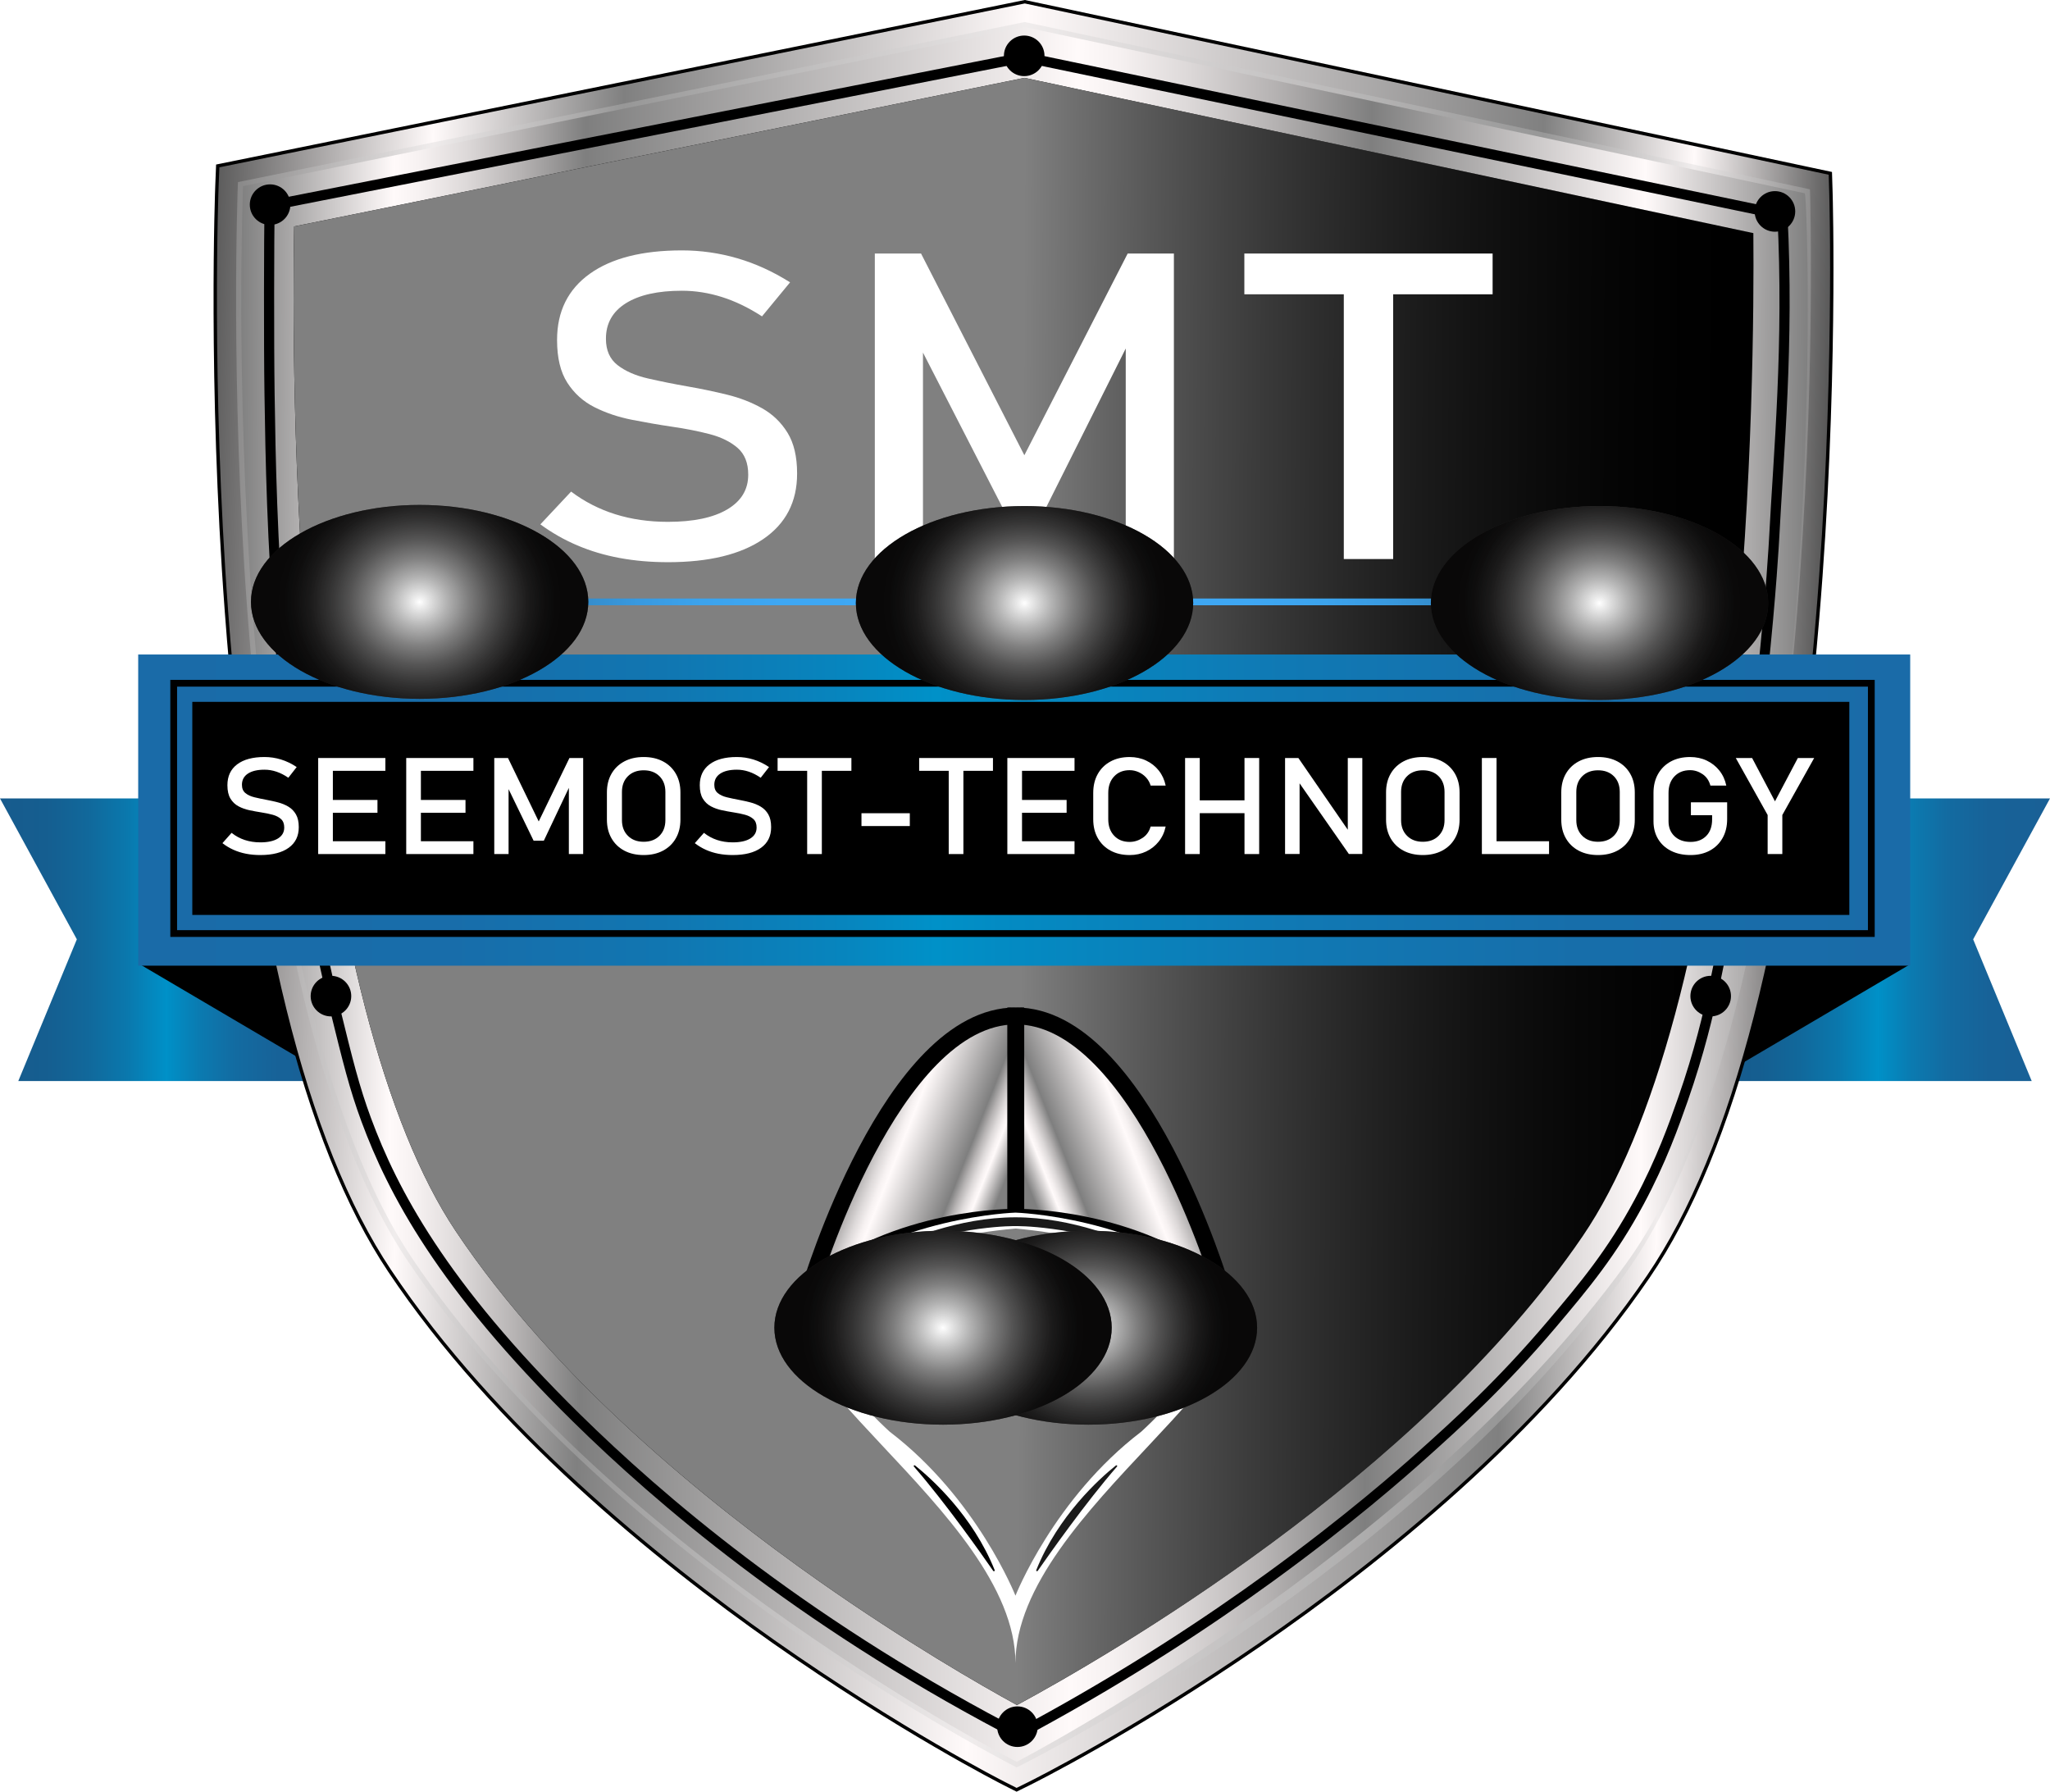 <?xml version="1.0" encoding="UTF-8"?>
<svg xmlns="http://www.w3.org/2000/svg" width="606.204" height="529.73" xmlns:xlink="http://www.w3.org/1999/xlink" viewBox="0 0 606.204 529.73">
  <defs>
    <style>
      .ah {
        fill: url(#k);
      }

      .ai {
        fill: url(#o);
      }

      .ai, .aj, .ak, .al, .am, .an {
        fill-rule: evenodd;
      }

      .ai, .ak {
        mix-blend-mode: soft-light;
      }

      .b {
        fill: url(#a);
      }

      .ao {
        fill: url(#w);
      }

      .ap {
        stroke: url(#v);
        stroke-width: 2px;
      }

      .ap, .aq, .ar {
        fill: none;
      }

      .ap, .as, .at, .am, .ar, .au {
        stroke-miterlimit: 10;
      }

      .av {
        fill: url(#ae);
      }

      .aw {
        mix-blend-mode: color-dodge;
      }

      .ax {
        fill: #fff;
      }

      .d {
        fill: url(#c);
      }

      .ay {
        fill: #12161a;
      }

      .az {
        fill: url(#j);
      }

      .h {
        fill: url(#g);
      }

      .ba {
        fill: url(#z);
      }

      .bb {
        fill: url(#aa);
      }

      .bc {
        fill: url(#ab);
      }

      .aj {
        fill: url(#n);
      }

      .bd {
        isolation: isolate;
      }

      .f {
        fill: url(#e);
      }

      .be {
        fill: url(#ac);
      }

      .bf {
        fill: url(#x);
      }

      .al {
        fill: #ccc;
        mix-blend-mode: screen;
        opacity: .3;
      }

      .bg {
        fill: url(#p);
      }

      .bh {
        fill: url(#y);
      }

      .as {
        stroke-width: 15px;
      }

      .as, .at, .am, .ar, .au {
        stroke: #000;
      }

      .bi {
        fill: #1a1a1a;
      }

      .at {
        fill: url(#r);
      }

      .at, .au {
        stroke-width: 5px;
      }

      .bj {
        opacity: .744;
      }

      .bk {
        fill: url(#s);
        filter: url(#t);
      }

      .am {
        fill: url(#m);
      }

      .bl {
        fill: url(#ag);
      }

      .ar {
        stroke-width: 3px;
      }

      .bm {
        fill: url(#af);
      }

      .bn {
        fill: url(#ad);
      }

      .au {
        fill: url(#q);
      }

      .an {
        fill: #43413f;
      }
    </style>
    <radialGradient id="a" cx="472.992" cy="178.288" fx="472.992" fy="178.288" r="40.676" gradientUnits="userSpaceOnUse">
      <stop offset="0" stop-color="#fff"/>
      <stop offset=".134" stop-color="#cecece"/>
      <stop offset=".297" stop-color="#9a9999"/>
      <stop offset=".457" stop-color="#6f6d6d"/>
      <stop offset=".61" stop-color="#4e4c4c"/>
      <stop offset=".755" stop-color="#363333"/>
      <stop offset=".889" stop-color="#272525"/>
      <stop offset="1" stop-color="#232020"/>
    </radialGradient>
    <radialGradient id="c" cx="302.962" fx="302.962" r="40.676" xlink:href="#a"/>
    <radialGradient id="e" cx="321.866" cy="392.55" fx="321.866" fy="392.55" r="40.676" xlink:href="#a"/>
    <radialGradient id="g" cx="278.866" cy="392.55" fx="278.866" fy="392.55" r="40.676" xlink:href="#a"/>
    <linearGradient id="j" x1="506.204" y1="277.841" x2="606.204" y2="277.841" gradientUnits="userSpaceOnUse">
      <stop offset="0" stop-color="#175b8d"/>
      <stop offset=".137" stop-color="#155e90"/>
      <stop offset=".259" stop-color="#11689b"/>
      <stop offset=".376" stop-color="#0a78ad"/>
      <stop offset=".489" stop-color="#0090c7"/>
      <stop offset=".492" stop-color="#0091c8"/>
      <stop offset=".498" stop-color="#008fc6"/>
      <stop offset=".593" stop-color="#0b7ab0"/>
      <stop offset=".698" stop-color="#136ba1"/>
      <stop offset=".821" stop-color="#176298"/>
      <stop offset="1" stop-color="#196096"/>
    </linearGradient>
    <linearGradient id="k" x1="0" y1="277.841" x2="100" y2="277.841" xlink:href="#j"/>
    <linearGradient id="m" x1="52.064" y1="272.233" x2="538.784" y2="284.713" gradientTransform="translate(.321 26.485) rotate(.263) scale(1 .85)" gradientUnits="userSpaceOnUse">
      <stop offset="0" stop-color="#4d4d4d"/>
      <stop offset=".142" stop-color="snow"/>
      <stop offset=".257" stop-color="gray"/>
      <stop offset=".5" stop-color="snow"/>
      <stop offset=".816" stop-color="gray"/>
      <stop offset=".908" stop-color="snow"/>
      <stop offset="1" stop-color="#4d4d4d"/>
    </linearGradient>
    <linearGradient id="n" x1="71.298" y1="278.197" x2="534.552" y2="278.197" gradientTransform="translate(.321 26.485) rotate(.263) scale(1 .85)" gradientUnits="userSpaceOnUse">
      <stop offset="0" stop-color="gray"/>
      <stop offset=".097" stop-color="snow"/>
      <stop offset=".114" stop-color="#f6f1f1"/>
      <stop offset=".143" stop-color="#ddd9d9"/>
      <stop offset=".178" stop-color="#b6b3b3"/>
      <stop offset=".219" stop-color="#7f7f7f"/>
      <stop offset=".22" stop-color="#7f7f7f"/>
      <stop offset=".533" stop-color="snow"/>
      <stop offset=".56" stop-color="#f6f1f1"/>
      <stop offset=".603" stop-color="#ddd9d9"/>
      <stop offset=".658" stop-color="#b6b3b3"/>
      <stop offset=".721" stop-color="#7f7f7f"/>
      <stop offset=".721" stop-color="#7f7f7f"/>
      <stop offset=".896" stop-color="snow"/>
      <stop offset="1" stop-color="gray"/>
    </linearGradient>
    <linearGradient id="o" x1="86.754" y1="277.158" x2="518.444" y2="277.158" gradientTransform="translate(.321 26.485) rotate(.263) scale(1 .85)" gradientUnits="userSpaceOnUse">
      <stop offset=".5" stop-color="gray"/>
      <stop offset="1" stop-color="#010101" stop-opacity="0"/>
    </linearGradient>
    <linearGradient id="p" x1="40.866" y1="239.51" x2="564.866" y2="239.51" gradientUnits="userSpaceOnUse">
      <stop offset="0" stop-color="#1a6ba8"/>
      <stop offset=".176" stop-color="#186daa"/>
      <stop offset=".295" stop-color="#1176b1"/>
      <stop offset=".398" stop-color="#0785be"/>
      <stop offset=".45" stop-color="#0091c8"/>
      <stop offset=".487" stop-color="#038bc3"/>
      <stop offset=".646" stop-color="#1079b4"/>
      <stop offset=".813" stop-color="#176eaa"/>
      <stop offset="1" stop-color="#1a6ba8"/>
    </linearGradient>
    <linearGradient id="q" x1="304.258" y1="351.044" x2="360.73" y2="328.637" gradientTransform="matrix(1,0,0,1,0,0)" xlink:href="#n"/>
    <linearGradient id="r" x1="7579.258" y1="351.044" x2="7635.729" y2="328.637" gradientTransform="translate(7875.731) rotate(-180) scale(1 -1)" xlink:href="#n"/>
    <linearGradient id="s" x1="261.866" y1="392.55" x2="338.866" y2="392.55" xlink:href="#p"/>
    <filter id="t" data-name="outer-glow-1" x="261.866" y="382.51" width="77" height="20.08" filterUnits="userSpaceOnUse">
      <feOffset dx="0" dy="0"/>
      <feGaussianBlur result="u" stdDeviation="1"/>
      <feFlood flood-color="#fff" flood-opacity=".8"/>
      <feComposite in2="u" operator="in"/>
      <feComposite in="SourceGraphic"/>
    </filter>
    <linearGradient id="v" x1="119.643" y1="177.954" x2="478.755" y2="177.954" gradientUnits="userSpaceOnUse">
      <stop offset="0" stop-color="#03090c"/>
      <stop offset=".016" stop-color="#0c212f"/>
      <stop offset=".039" stop-color="#163d58"/>
      <stop offset=".064" stop-color="#20577d"/>
      <stop offset=".091" stop-color="#286d9e"/>
      <stop offset=".121" stop-color="#2f80b9"/>
      <stop offset=".156" stop-color="#358fcf"/>
      <stop offset=".195" stop-color="#399ae0"/>
      <stop offset=".245" stop-color="#3ca3ec"/>
      <stop offset=".314" stop-color="#3ea7f3"/>
      <stop offset=".506" stop-color="#3fa9f5"/>
      <stop offset=".691" stop-color="#3ea7f3"/>
      <stop offset=".758" stop-color="#3ca3ec"/>
      <stop offset=".806" stop-color="#399ae0"/>
      <stop offset=".844" stop-color="#358fcf"/>
      <stop offset=".878" stop-color="#2f80b9"/>
      <stop offset=".907" stop-color="#286d9e"/>
      <stop offset=".933" stop-color="#20567d"/>
      <stop offset=".958" stop-color="#163c58"/>
      <stop offset=".979" stop-color="#0c202f"/>
      <stop offset=".999" stop-color="#000001"/>
      <stop offset="1" stop-color="#000"/>
    </linearGradient>
    <linearGradient id="w" x1="119.643" y1="177.954" x2="478.755" y2="177.954" xlink:href="#v"/>
    <linearGradient id="x" x1="119.643" y1="177.954" x2="478.755" y2="177.954" xlink:href="#v"/>
    <radialGradient id="y" cx="473.144" cy="202.156" fx="473.144" fy="202.156" r="42.096" gradientTransform="translate(.755 -.785) scale(.998 .886)" gradientUnits="userSpaceOnUse">
      <stop offset="0" stop-color="#fff"/>
      <stop offset=".042" stop-color="#ececec"/>
      <stop offset=".196" stop-color="#afafaf"/>
      <stop offset=".349" stop-color="#797979"/>
      <stop offset=".497" stop-color="#4d4d4d"/>
      <stop offset=".639" stop-color="#2c2c2c"/>
      <stop offset=".773" stop-color="#131313"/>
      <stop offset=".897" stop-color="#050505"/>
      <stop offset="1" stop-color="#000"/>
    </radialGradient>
    <radialGradient id="z" cx="124.088" cy="177.954" fx="124.088" fy="177.954" r="40.676" xlink:href="#a"/>
    <radialGradient id="aa" cx="123.57" cy="201.78" fx="123.57" fy="201.78" r="42.096" xlink:href="#y"/>
    <radialGradient id="ab" cx="302.962" fx="302.962" r="40.676" xlink:href="#a"/>
    <radialGradient id="ac" cx="302.787" cy="202.156" fx="302.787" fy="202.156" r="42.096" xlink:href="#y"/>
    <radialGradient id="ad" cx="321.866" cy="392.55" fx="321.866" fy="392.55" r="40.676" xlink:href="#a"/>
    <radialGradient id="ae" cx="321.727" cy="444.038" fx="321.727" fy="444.038" r="42.096" xlink:href="#y"/>
    <radialGradient id="af" cx="278.866" cy="392.55" fx="278.866" fy="392.55" r="40.676" xlink:href="#a"/>
    <radialGradient id="ag" cx="278.645" cy="444.038" fx="278.645" fy="444.038" r="42.096" xlink:href="#y"/>
  </defs>
  <g class="bd">
    <g id="i" data-name="Layer 1">
      <g>
        <polygon class="az" points="606.204 236.062 506.204 236.062 506.204 319.62 600.794 319.62 583.48 277.723 606.204 236.062"/>
        <polygon points="564.795 285.135 506.204 319.62 506.204 283.347 564.795 285.135"/>
      </g>
      <g>
        <polygon class="ah" points="0 236.062 100 236.062 100 319.62 5.411 319.62 22.723 277.723 0 236.062"/>
        <polygon points="41.408 285.135 100 319.62 100 283.347 41.408 285.135"/>
      </g>
      <g>
        <g id="l" data-name="badge 1">
          <path class="am" d="M297.031,527.353c-1.244-.63-30.903-15.743-68.281-41.991-34.608-24.301-82.397-63.047-113.527-109.626-25.176-37.666-41.411-103.246-48.254-194.92-5.059-67.769-2.833-125.491-2.81-126.066l.228-5.69L303.044.511l238.203,50.739.176,5.692c.018.575,1.714,58.316-3.966,126.035-7.683,91.607-24.518,157.036-50.037,194.468-31.558,46.291-79.702,84.596-114.532,108.579-37.619,25.903-67.415,40.743-68.665,41.362l-3.604,1.785-3.587-1.818Z"/>
          <path class="al" d="M299.931,522.182c-.301-.152-30.502-15.54-67.518-41.533-34.186-24.005-81.365-62.238-111.985-108.053-30.667-45.882-42.653-129.839-47.308-192.191-5.035-67.453-2.822-124.856-2.799-125.428l.046-1.138L303.017,6.511l232.205,49.461.035,1.139c.018.572,1.704,57.992-3.949,125.397-5.226,62.307-17.981,146.15-49.066,191.749-31.042,45.532-78.571,83.33-112.976,107.021-37.253,25.652-67.595,40.762-67.897,40.911l-.721.357-.717-.363Z"/>
          <path class="aj" d="M303.01,8.011L71.863,55.034s-9.166,228.457,49.867,316.777c59.031,88.323,178.927,149.078,178.927,149.078,0,0,117.817-60.991,180.291-147.43,60.911-84.277,54.007-312.268,52.768-316.306L303.01,8.011Z"/>
          <path class="an" d="M300.758,495.655c-11.644-6.529-31.443-18.225-53.893-34.003-32.429-22.792-77.076-58.923-105.612-101.62-20.338-30.427-34.827-86.677-41.902-162.67-4.844-52.029-5.026-101.034-4.745-124.474l208.3-42.374,207.902,44.284c.064,23.442-.571,72.444-5.894,124.438-7.773,75.929-22.774,132.04-43.381,162.266-45.488,66.724-130.208,117.335-160.776,134.153Z"/>
          <path class="ak" d="M300.725,504.119c-11.074-6.078-33.086-18.757-58.443-36.577-32.956-23.162-78.364-59.933-107.537-103.583-20.996-31.412-35.891-88.798-43.074-165.954-5.277-56.684-5.074-109.461-4.688-131.06l215.958-43.932,215.544,45.912c.186,21.604-.099,74.389-5.897,131.023-7.892,77.09-23.309,134.333-44.583,165.539-48.673,71.395-141.031,124.494-167.28,138.632Z"/>
          <path class="ai" d="M300.725,504.119c-11.074-6.078-33.086-18.757-58.443-36.577-32.956-23.162-78.364-59.933-107.537-103.583-20.996-31.412-35.891-88.798-43.074-165.954-5.277-56.684-5.074-109.461-4.688-131.06l215.958-43.932,215.544,45.912c.186,21.604-.099,74.389-5.897,131.023-7.892,77.09-23.309,134.333-44.583,165.539-48.673,71.395-141.031,124.494-167.28,138.632Z"/>
        </g>
        <path class="ar" d="M79.709,60.814c-.149,9.918-.237,39.99,0,55.807.275,18.328.694,43.437,3.268,74.667,2.441,29.616,5.368,63.383,16,106.667,3.876,15.78,5.814,23.67,9.333,33.164,7.712,20.807,22.148,48.769,62.222,88.169,24.297,23.888,65.34,59.18,126.667,91.565"/>
        <path class="ar" d="M303.01,16.911l224.066,46.618c1.964,38.258-1.131,70.285-2.451,95.759,0,0-3.334,64.338-17.648,132-1.777,8.4-4.465,19.879-9.333,33.778-2.631,7.511-6.373,18.065-12.889,30.222-8.103,15.118-16.332,24.951-25.778,36.108-15.031,17.754-28.143,29.581-38.667,39.003-5.621,5.033-21.491,19.024-44.889,36-17.714,12.852-41.321,28.559-70.667,44.453"/>
        <rect class="bg" x="40.866" y="193.51" width="524" height="92"/>
        <path d="M552.366,203.01v72H52.366v-72h500M554.366,201.01H50.366v76h504v-76h0Z"/>
        <rect class="as" x="64.366" y="215.01" width="475" height="48"/>
        <g>
          <path class="ax" d="M76.99,252.803c-1.503,0-2.918-.13-4.244-.391-1.326-.26-2.567-.651-3.722-1.172-1.156-.521-2.237-1.172-3.244-1.953l2.701-3.047c1.177.938,2.474,1.641,3.893,2.109,1.417.469,2.957.703,4.616.703,2.24,0,3.978-.384,5.211-1.152,1.234-.768,1.851-1.842,1.851-3.223v-.02c0-1.081-.312-1.907-.936-2.48-.624-.573-1.443-.999-2.457-1.279-1.014-.28-2.124-.511-3.329-.693-1.163-.182-2.336-.397-3.52-.645-1.184-.247-2.272-.635-3.265-1.162s-1.79-1.286-2.393-2.275c-.603-.989-.904-2.311-.904-3.965v-.02c0-2.643.958-4.69,2.872-6.143,1.915-1.452,4.616-2.178,8.104-2.178,1.659,0,3.283.244,4.871.732,1.588.488,3.134,1.234,4.637,2.236l-2.467,3.164c-1.177-.807-2.351-1.406-3.52-1.797-1.17-.391-2.344-.586-3.521-.586-2.113,0-3.754.388-4.924,1.162-1.17.775-1.755,1.872-1.755,3.291v.02c0,1.068.34,1.882,1.021,2.441.681.56,1.57.974,2.669,1.24,1.099.267,2.279.518,3.542.752,1.134.208,2.269.459,3.403.752,1.134.293,2.166.716,3.095,1.27.928.554,1.673,1.312,2.233,2.275.56.964.84,2.22.84,3.77v.039c0,2.617-.993,4.642-2.978,6.074-1.985,1.433-4.779,2.148-8.38,2.148Z"/>
          <path class="ax" d="M94.091,252.51v-28.398h4.339v28.398h-4.339ZM96.197,227.901v-3.789h17.761v3.789h-17.761ZM96.197,240.303v-3.789h15.421v3.789h-15.421ZM96.197,252.51v-3.789h17.761v3.789h-17.761Z"/>
          <path class="ax" d="M120.125,252.51v-28.398h4.339v28.398h-4.339ZM122.231,227.901v-3.789h17.761v3.789h-17.761ZM122.231,240.303v-3.789h15.421v3.789h-15.421ZM122.231,252.51v-3.789h17.761v3.789h-17.761Z"/>
          <path class="ax" d="M159.306,242.861l9.083-18.75h4.062v28.398h-4.233v-21.27l.213,1.25-7.615,16.074h-3.021l-7.615-15.684.213-1.641v21.27h-4.233v-28.398h4.062l9.083,18.75Z"/>
          <path class="ax" d="M190.339,252.803c-2.184,0-4.091-.433-5.722-1.299-1.631-.866-2.896-2.086-3.797-3.662-.9-1.575-1.351-3.411-1.351-5.508v-8.047c0-2.109.45-3.948,1.351-5.518.9-1.569,2.166-2.786,3.797-3.652,1.63-.866,3.538-1.299,5.722-1.299s4.091.433,5.722,1.299c1.631.866,2.896,2.083,3.797,3.652.9,1.569,1.351,3.408,1.351,5.518v8.047c0,2.097-.45,3.933-1.351,5.508-.901,1.576-2.166,2.796-3.797,3.662-1.631.866-3.538,1.299-5.722,1.299ZM190.339,248.877c1.943,0,3.499-.586,4.669-1.758s1.755-2.721,1.755-4.648v-8.32c0-1.94-.585-3.493-1.755-4.658-1.17-1.165-2.726-1.748-4.669-1.748-1.929,0-3.481.583-4.658,1.748-1.177,1.166-1.765,2.718-1.765,4.658v8.32c0,1.927.588,3.477,1.765,4.648,1.177,1.172,2.729,1.758,4.658,1.758Z"/>
          <path class="ax" d="M216.672,252.803c-1.503,0-2.918-.13-4.244-.391-1.326-.26-2.567-.651-3.722-1.172-1.156-.521-2.237-1.172-3.244-1.953l2.701-3.047c1.177.938,2.474,1.641,3.893,2.109,1.417.469,2.957.703,4.616.703,2.24,0,3.978-.384,5.211-1.152,1.234-.768,1.851-1.842,1.851-3.223v-.02c0-1.081-.312-1.907-.936-2.48-.624-.573-1.443-.999-2.457-1.279-1.014-.28-2.124-.511-3.329-.693-1.163-.182-2.336-.397-3.52-.645-1.184-.247-2.272-.635-3.265-1.162s-1.79-1.286-2.393-2.275c-.603-.989-.904-2.311-.904-3.965v-.02c0-2.643.958-4.69,2.872-6.143,1.915-1.452,4.616-2.178,8.104-2.178,1.659,0,3.283.244,4.871.732,1.588.488,3.134,1.234,4.637,2.236l-2.467,3.164c-1.177-.807-2.351-1.406-3.52-1.797-1.17-.391-2.344-.586-3.521-.586-2.113,0-3.754.388-4.924,1.162-1.17.775-1.755,1.872-1.755,3.291v.02c0,1.068.34,1.882,1.021,2.441.681.56,1.57.974,2.669,1.24,1.099.267,2.279.518,3.542.752,1.134.208,2.269.459,3.403.752,1.134.293,2.166.716,3.095,1.27.928.554,1.673,1.312,2.233,2.275.56.964.84,2.22.84,3.77v.039c0,2.617-.993,4.642-2.978,6.074-1.985,1.433-4.779,2.148-8.38,2.148Z"/>
          <path class="ax" d="M229.944,227.901v-3.789h21.823v3.789h-21.823ZM238.687,252.51v-26.074h4.339v26.074h-4.339Z"/>
          <path class="ax" d="M254.746,240.44h14.293v3.789h-14.293v-3.789Z"/>
          <path class="ax" d="M271.804,227.901v-3.789h21.823v3.789h-21.823ZM280.546,252.51v-26.074h4.339v26.074h-4.339Z"/>
          <path class="ax" d="M297.881,252.51v-28.398h4.339v28.398h-4.339ZM299.987,227.901v-3.789h17.761v3.789h-17.761ZM299.987,240.303v-3.789h15.421v3.789h-15.421ZM299.987,252.51v-3.789h17.761v3.789h-17.761Z"/>
          <path class="ax" d="M334.042,252.803c-2.156,0-4.041-.439-5.658-1.318s-2.871-2.112-3.766-3.701c-.893-1.588-1.34-3.444-1.34-5.566v-7.793c0-2.135.447-3.997,1.34-5.586.895-1.588,2.148-2.822,3.766-3.701s3.502-1.318,5.658-1.318c1.787,0,3.42.352,4.902,1.055s2.723,1.687,3.723,2.949c1,1.263,1.676,2.741,2.031,4.434h-4.445c-.27-.911-.721-1.709-1.352-2.393s-1.371-1.214-2.223-1.592c-.85-.377-1.73-.566-2.637-.566-1.9,0-3.428.615-4.584,1.846s-1.734,2.855-1.734,4.873v7.793c0,2.019.578,3.64,1.734,4.863,1.156,1.224,2.684,1.836,4.584,1.836,1.348,0,2.615-.391,3.807-1.172s1.992-1.907,2.404-3.379h4.445c-.355,1.693-1.035,3.171-2.043,4.434-1.006,1.263-2.246,2.246-3.721,2.949-1.477.703-3.105,1.055-4.893,1.055Z"/>
          <path class="ax" d="M350.441,252.51v-28.398h4.339v28.398h-4.339ZM353.142,240.42v-3.789h17.165v3.789h-17.165ZM368.009,252.51v-28.398h4.34v28.398h-4.34Z"/>
          <path class="ax" d="M380.006,252.49v-28.379h3.935l15.123,21.953-.511.508v-22.461h4.297v28.379h-3.978l-15.08-21.621.51-.508v22.129h-4.296Z"/>
          <path class="ax" d="M420.739,252.803c-2.184,0-4.091-.433-5.722-1.299-1.631-.866-2.896-2.086-3.797-3.662-.9-1.575-1.351-3.411-1.351-5.508v-8.047c0-2.109.45-3.948,1.351-5.518.9-1.569,2.166-2.786,3.797-3.652,1.631-.866,3.538-1.299,5.722-1.299s4.091.433,5.722,1.299c1.631.866,2.896,2.083,3.797,3.652.9,1.569,1.351,3.408,1.351,5.518v8.047c0,2.097-.45,3.933-1.351,5.508-.9,1.576-2.166,2.796-3.797,3.662-1.631.866-3.538,1.299-5.722,1.299ZM420.739,248.877c1.942,0,3.499-.586,4.669-1.758s1.755-2.721,1.755-4.648v-8.32c0-1.94-.585-3.493-1.755-4.658-1.17-1.165-2.727-1.748-4.669-1.748-1.929,0-3.481.583-4.658,1.748-1.177,1.166-1.766,2.718-1.766,4.658v8.32c0,1.927.589,3.477,1.766,4.648s2.729,1.758,4.658,1.758Z"/>
          <path class="ax" d="M438.203,252.51v-28.398h4.339v28.398h-4.339ZM440.372,252.51v-3.789h17.697v3.789h-17.697Z"/>
          <path class="ax" d="M472.553,252.803c-2.184,0-4.091-.433-5.722-1.299-1.631-.866-2.896-2.086-3.797-3.662-.9-1.575-1.351-3.411-1.351-5.508v-8.047c0-2.109.45-3.948,1.351-5.518.9-1.569,2.166-2.786,3.797-3.652,1.631-.866,3.538-1.299,5.722-1.299s4.091.433,5.722,1.299c1.631.866,2.896,2.083,3.797,3.652.9,1.569,1.351,3.408,1.351,5.518v8.047c0,2.097-.45,3.933-1.351,5.508-.9,1.576-2.166,2.796-3.797,3.662-1.631.866-3.538,1.299-5.722,1.299ZM472.553,248.877c1.942,0,3.499-.586,4.669-1.758s1.755-2.721,1.755-4.648v-8.32c0-1.94-.585-3.493-1.755-4.658-1.17-1.165-2.727-1.748-4.669-1.748-1.929,0-3.481.583-4.658,1.748-1.177,1.166-1.766,2.718-1.766,4.658v8.32c0,1.927.589,3.477,1.766,4.648s2.729,1.758,4.658,1.758Z"/>
          <path class="ax" d="M500.013,237.217h10.721v4.961c0,2.136-.45,4.001-1.351,5.596-.901,1.595-2.159,2.832-3.776,3.711-1.616.879-3.517,1.318-5.7,1.318-2.198,0-4.119-.413-5.764-1.24-1.646-.827-2.922-1.992-3.829-3.496s-1.361-3.258-1.361-5.264v-8.379c0-2.135.45-3.997,1.351-5.586.9-1.588,2.159-2.822,3.775-3.701,1.617-.879,3.517-1.318,5.701-1.318,1.8,0,3.441.352,4.924,1.055,1.481.703,2.726,1.687,3.732,2.949,1.007,1.263,1.688,2.741,2.042,4.434h-4.7c-.397-1.471-1.17-2.598-2.318-3.379-1.149-.781-2.376-1.172-3.68-1.172-1.929,0-3.475.615-4.638,1.846-1.162,1.23-1.744,2.855-1.744,4.873v8.379c0,1.849.596,3.33,1.787,4.443s2.765,1.67,4.722,1.67c1.929,0,3.475-.586,4.637-1.758,1.163-1.172,1.744-2.806,1.744-4.902v-1.23h-6.274v-3.809Z"/>
          <path class="ax" d="M536.471,224.111l-9.423,16.855v11.543h-4.34v-11.543l-9.422-16.855h4.828l6.764,12.812,6.764-12.812h4.829Z"/>
        </g>
        <g>
          <path class="aq" d="M359.836,383.159c-6.691-5.057-27.224-20.158-59.554-21.313-32.33,1.155-52.863,16.256-59.554,21.313-6.691,5.057-2.028,19.183,21.427,39.541,23.455,20.358,38.127,49.076,38.127,49.076,0,0,14.672-28.718,38.127-49.076,23.455-20.358,28.118-34.484,21.427-39.541Z"/>
          <path class="au" d="M300.366,300.373v59.534s35.318-.554,60.809,20.768c0,0-23.955-80.302-60.809-80.302Z"/>
          <path class="at" d="M300.366,300.373v59.534s-35.318-.554-60.809,20.768c0,0,23.955-80.302,60.809-80.302Z"/>
          <rect x="299.866" y="300.51" width="1" height="61"/>
          <path class="ax" d="M361.091,380.675c-24.569-21.045-60.809-22.152-60.809-22.152,0,0-36.24,1.108-60.809,22.152-24.569,21.045,60.809,65.903,60.809,111.038,0-45.135,85.378-89.994,60.809-111.038ZM337.443,423.318c-25.798,19.66-37.161,48.458-37.161,48.458,0,0-11.363-28.798-37.161-48.458,0,0-32.247-29.075-20.884-39.043,11.363-9.968,30.097-18.553,58.045-21.045,27.948,2.492,46.682,11.076,58.045,21.045,11.363,9.968-20.884,39.043-20.884,39.043Z"/>
          <g>
            <path class="bi" d="M300.282,359.908c-16.886,0-32.572,6.731-38.849,9.802-.265.13-.077.488.205.39,22.878-7.917,38.346-7.591,38.639-7.585.004,0,.004,0,.009,0,.293-.007,15.761-.332,38.639,7.585.282.098.471-.26.205-.39-6.278-3.071-21.964-9.802-38.849-9.802Z"/>
            <path d="M270.598,433.287c4.747,3.809,17.076,14.816,23.546,30.963.1.25-.287.418-.443.192-3.474-5.009-14.136-20.142-23.463-30.857-.185-.212.137-.478.361-.298Z"/>
            <path class="bi" d="M329.966,433.287c-4.747,3.809-17.076,14.816-23.545,30.963-.1.25.287.418.443.192,3.474-5.009,14.136-20.142,23.463-30.857.185-.212-.137-.478-.361-.298Z"/>
            <path class="ay" d="M250.06,375.94c-.155-.277-.538-.381-.841-.229-2.445,1.224-12.122,5.983-13.215,12.205-.933,5.314,5.507,14.713,8.848,19.156.135.179.442.017.33-.174-2.788-4.788-8.109-14.815-6.423-18.981,1.982-4.897,9.383-10.037,11.143-11.316.22-.16.286-.434.158-.66h0Z"/>
            <path class="ay" d="M350.504,375.94c.155-.277.538-.381.841-.229,2.445,1.224,12.122,5.983,13.215,12.205.933,5.314-5.507,14.713-8.848,19.156-.135.179-.442.017-.33-.174,2.788-4.788,8.109-14.815,6.423-18.981-1.982-4.897-9.383-10.037-11.143-11.316-.22-.16-.286-.434-.158-.66h0Z"/>
          </g>
          <path class="bk" d="M335.779,382.59h-29.087c-1.078-.335-1.995.392-2.505,2h-8.269c-.509-1.608-1.427-2.335-2.505-2h-29.087c-1.62-.335-2.461,3.365-2.461,3.365v13.026c0,1.993,1.308,3.608,2.92,3.608h26.965c1.388,0,2.584-1.207,2.862-2.887l2.001-12.113h7.505l2.001,12.113c.277,1.68,1.474,2.887,2.861,2.887h26.965c1.613,0,2.92-1.615,2.92-3.608v-13.026s-1.468-3.7-3.087-3.365Z"/>
        </g>
        <g>
          <path class="ap" d="M125.354,177.954h347.686"/>
          <path class="ao" d="M125.659,183.97c-3.322,0-6.016-2.694-6.016-6.016s2.694-6.016,6.016-6.016,6.016,2.694,6.016,6.016-2.694,6.016-6.016,6.016Z"/>
          <path class="bf" d="M472.739,183.97c3.322,0,6.016-2.694,6.016-6.016s-2.694-6.016-6.016-6.016-6.016,2.694-6.016,6.016,2.694,6.016,6.016,6.016Z"/>
        </g>
        <g>
          <path class="ax" d="M197.5,166.215c-5.057,0-9.815-.414-14.274-1.242-4.461-.828-8.634-2.07-12.522-3.728-3.888-1.656-7.525-3.727-10.912-6.212l9.087-9.691c3.958,2.982,8.323,5.218,13.094,6.709,4.77,1.491,9.946,2.236,15.527,2.236,7.537,0,13.38-1.221,17.53-3.665,4.15-2.443,6.225-5.86,6.225-10.25v-.062c0-3.437-1.05-6.066-3.148-7.89-2.1-1.822-4.854-3.178-8.264-4.069-3.411-.89-7.144-1.625-11.198-2.205-3.912-.58-7.86-1.263-11.842-2.05-3.984-.786-7.645-2.019-10.983-3.696-3.339-1.678-6.022-4.089-8.05-7.237-2.028-3.147-3.041-7.351-3.041-12.611v-.062c0-8.407,3.22-14.918,9.659-19.537,6.44-4.617,15.527-6.926,27.261-6.926,5.581,0,11.042.776,16.385,2.33,5.342,1.553,10.542,3.924,15.599,7.113l-8.3,10.063c-3.96-2.567-7.906-4.473-11.842-5.715-3.935-1.242-7.883-1.863-11.842-1.863-7.108,0-12.629,1.232-16.564,3.696-3.936,2.464-5.903,5.954-5.903,10.467v.062c0,3.396,1.145,5.985,3.435,7.765,2.29,1.781,5.283,3.096,8.98,3.945,3.696.849,7.667,1.646,11.913,2.392,3.816.663,7.631,1.46,11.448,2.392,3.816.932,7.286,2.278,10.411,4.038,3.124,1.761,5.628,4.173,7.513,7.237,1.884,3.065,2.826,7.062,2.826,11.99v.124c0,8.324-3.339,14.765-10.017,19.32-6.679,4.556-16.076,6.833-28.191,6.833Z"/>
          <path class="ax" d="M302.911,134.596l30.553-59.636h13.667v90.324h-14.239v-67.65l.716,3.976-25.615,51.126h-10.161l-25.615-49.883.715-5.218v67.65h-14.239v-90.324h13.667l30.552,59.636Z"/>
          <path class="ax" d="M367.966,87.011v-12.052h73.412v12.052h-73.412ZM397.374,165.284v-82.932h14.597v82.932h-14.597Z"/>
        </g>
        <circle cx="300.866" cy="510.51" r="6"/>
        <circle cx="524.866" cy="62.51" r="6"/>
        <circle cx="79.866" cy="60.51" r="6"/>
        <circle cx="302.866" cy="16.51" r="6"/>
        <line class="ar" x1="79.709" y1="60.814" x2="303.01" y2="16.911"/>
        <circle cx="505.866" cy="294.51" r="6"/>
        <circle cx="97.866" cy="294.51" r="6"/>
        <g class="aw">
          <g>
            <ellipse class="b" cx="472.992" cy="178.288" rx="49.874" ry="28.667"/>
            <g class="bj">
              <ellipse class="bh" cx="472.992" cy="178.288" rx="49.874" ry="28.667"/>
            </g>
          </g>
        </g>
        <g class="aw">
          <g>
            <ellipse class="ba" cx="124.088" cy="177.954" rx="49.874" ry="28.667"/>
            <g class="bj">
              <ellipse class="bb" cx="124.088" cy="177.954" rx="49.874" ry="28.667"/>
            </g>
          </g>
        </g>
        <g class="aw">
          <g>
            <ellipse class="bc" cx="302.962" cy="178.288" rx="49.874" ry="28.667"/>
            <g class="bj">
              <ellipse class="be" cx="302.962" cy="178.288" rx="49.874" ry="28.667"/>
            </g>
          </g>
        </g>
        <g class="aw">
          <g>
            <ellipse class="bn" cx="321.866" cy="392.55" rx="49.874" ry="28.667"/>
            <g class="bj">
              <ellipse class="av" cx="321.866" cy="392.55" rx="49.874" ry="28.667"/>
            </g>
          </g>
        </g>
        <g class="aw">
          <g>
            <ellipse class="bm" cx="278.866" cy="392.55" rx="49.874" ry="28.667"/>
            <g class="bj">
              <ellipse class="bl" cx="278.866" cy="392.55" rx="49.874" ry="28.667"/>
            </g>
          </g>
        </g>
      </g>
    </g>
  </g>
</svg>